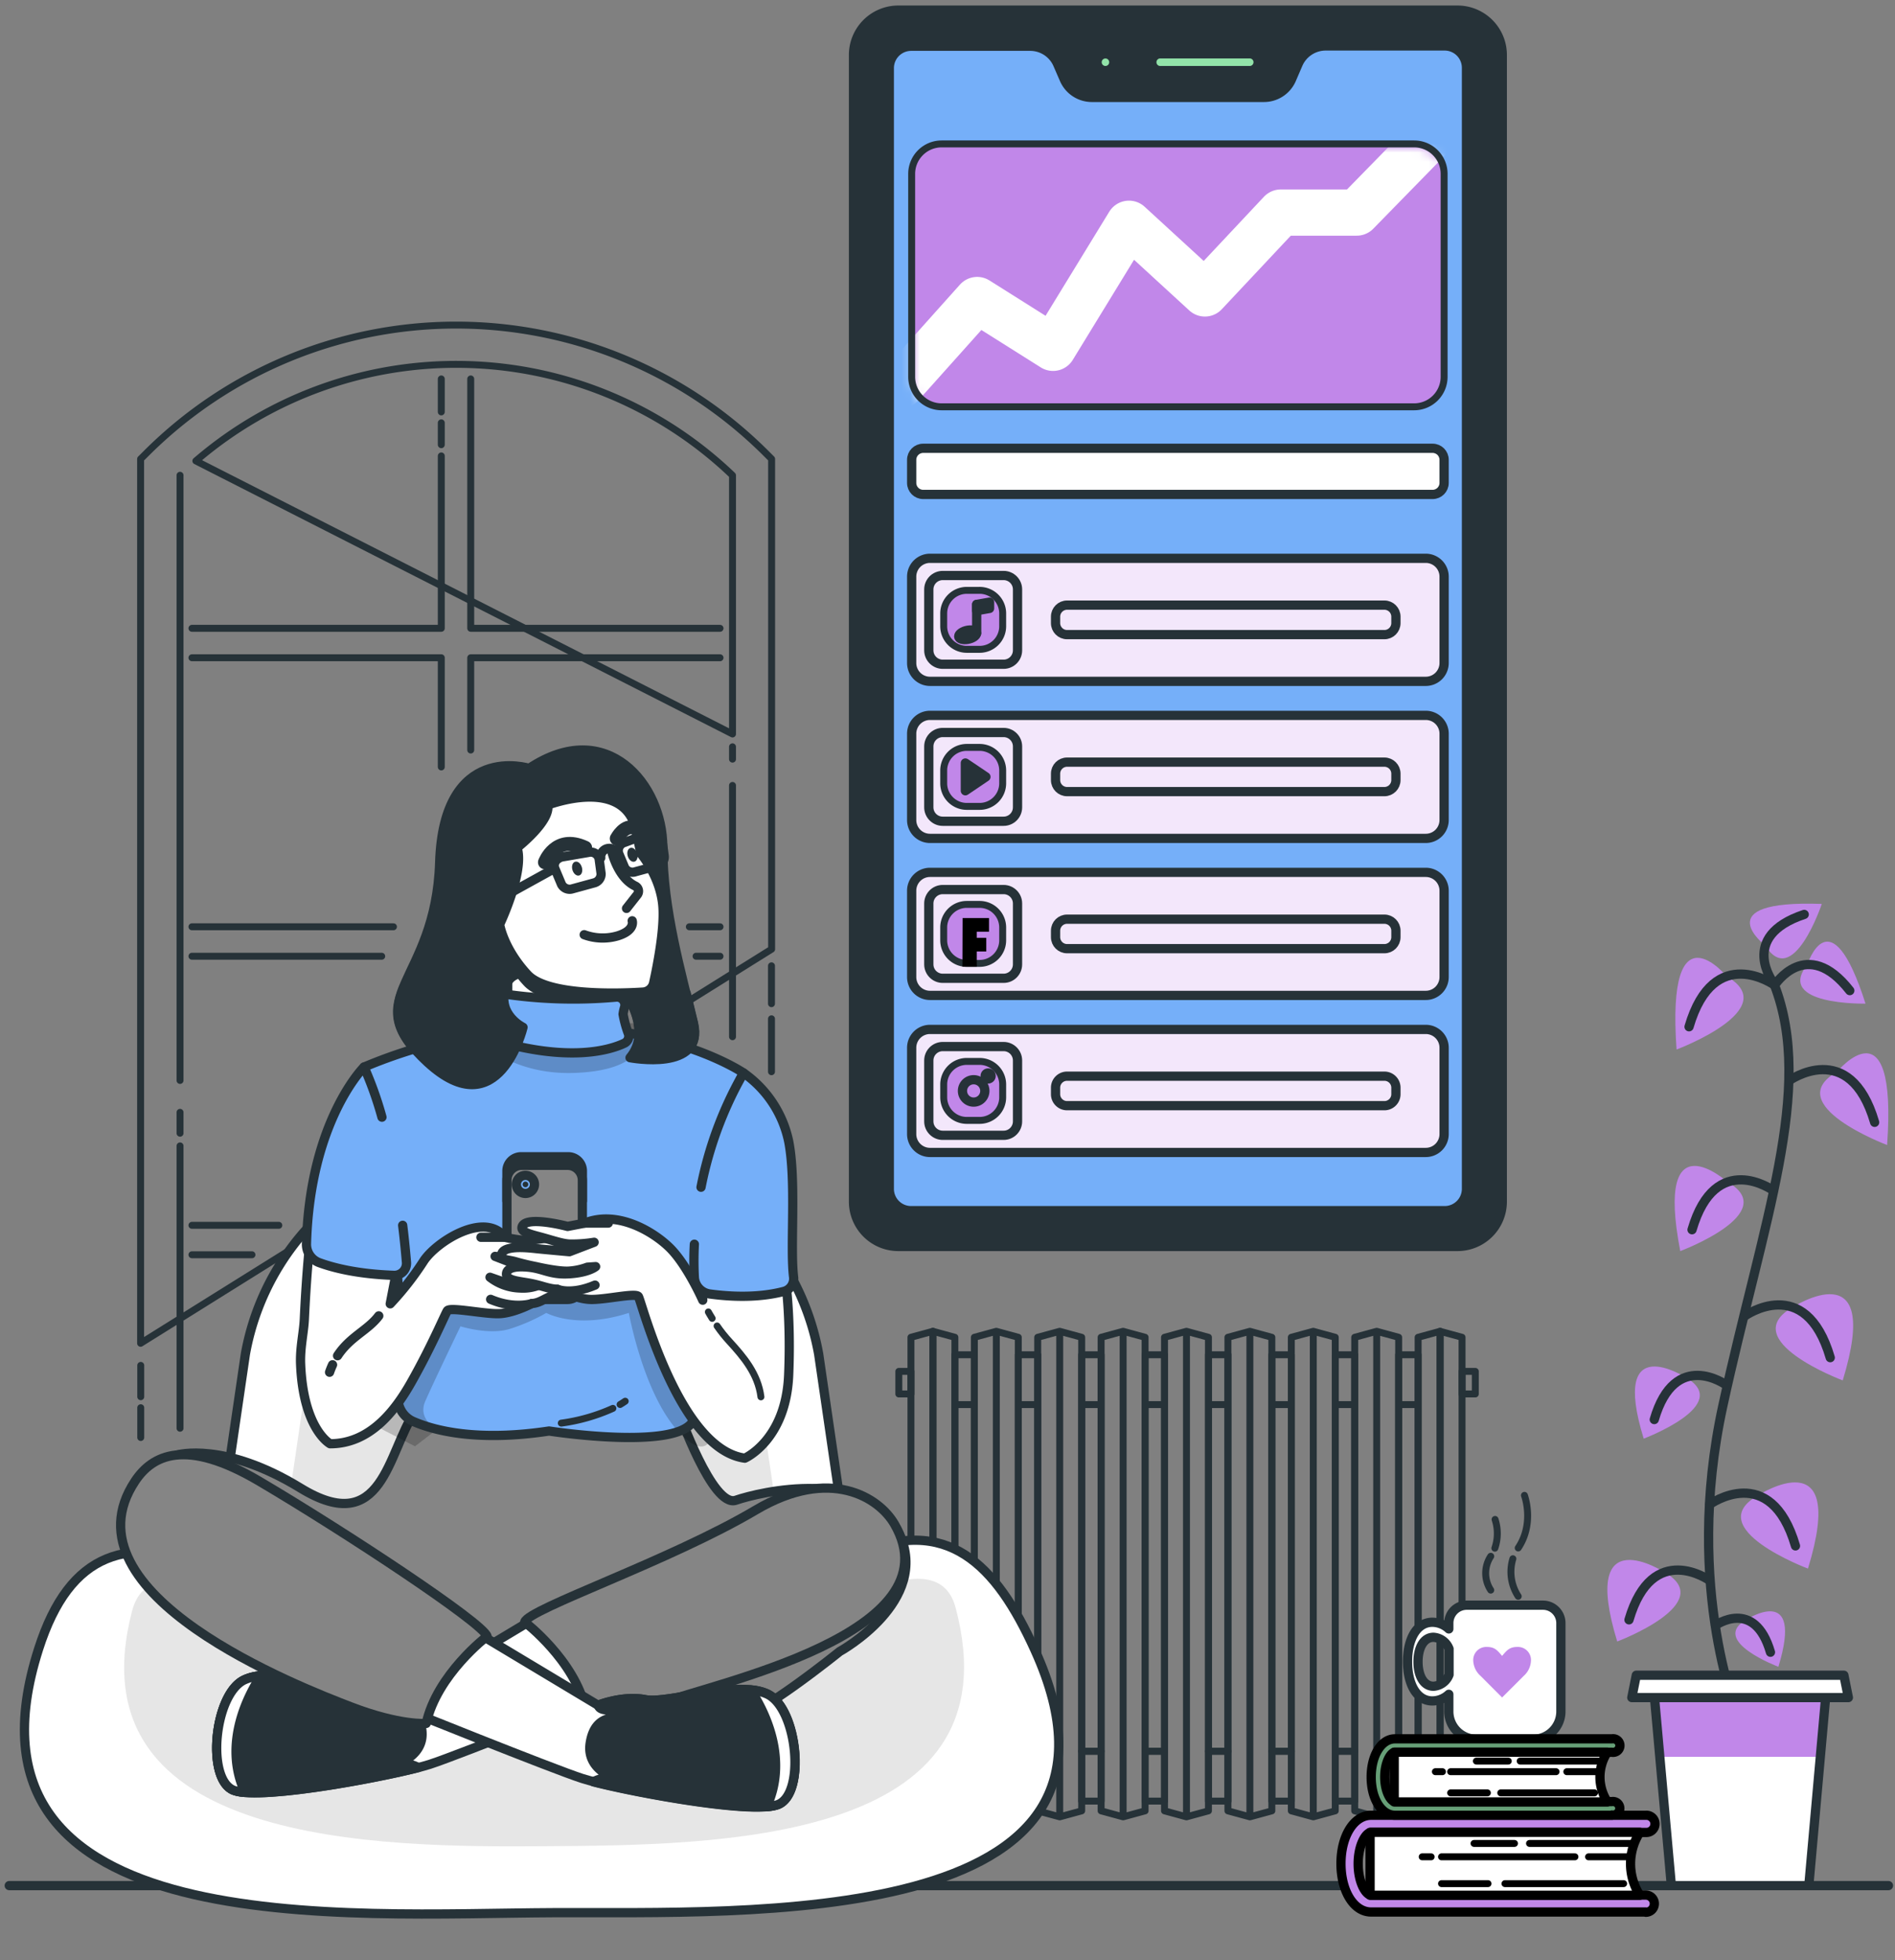 <svg width="205" height="212" fill="none" xmlns="http://www.w3.org/2000/svg"><rect width="100%" height="100%" fill="#808080" stroke="none"/><path d="M47.738 49.306V67.95H20.763M47.738 45.728v2.367M47.738 40.98v3.568M77.893 67.95h-26.97V40.98M50.923 81.116v-9.98h26.97M77.893 100.23h-3.32M75.299 103.415h2.594M20.763 135.7h6.496M30.163 132.515h-9.4M20.763 103.415h20.532M42.564 100.23H20.763M20.763 71.135h26.975v11.81" stroke="#263238" stroke-width=".75" stroke-linecap="round" stroke-linejoin="round"/><path d="M79.243 112.118V84.945m4.216 25.237v5.721-5.721Zm0-5.731v4.095-4.095Zm-68.248 40.823V49.639l.624-.62a47.435 47.435 0 0 1 67.02 0l.619.62v53.011L15.21 145.274Zm.015 5.779v-3.388 3.388Zm0 4.41v-3.219 3.219Zm4.25-31.535v30.533-30.533Zm0-3.63v2.256-2.256Zm0-68.897v65.446-65.446Zm59.767 27.977V51.411a43.204 43.204 0 0 0-58.054-1.563l58.054 29.53Zm0 2.72v-1.33 1.33ZM125.981 151.905h-2.105v37.488h2.105v-37.488ZM112.264 151.905h-2.106v37.488h2.106v-37.488ZM119.122 151.905h-2.105v37.488h2.105v-37.488ZM132.84 151.905h-2.106v37.488h2.106v-37.488ZM153.411 151.905h-2.105v37.488h2.105v-37.488ZM105.405 151.905H103.3v37.488h2.105v-37.488ZM146.552 151.905h-2.105v37.488h2.105v-37.488ZM139.694 151.905h-2.106v37.488h2.106v-37.488ZM165.483 189.175a8.732 8.732 0 0 0-1.351.102l1.351.295 1.282-.305a8.725 8.725 0 0 0-1.282-.092ZM165.667 190.269c1.486-.024 2.299-.367 2.299-.547 0-.082-.179-.198-.518-.305l-1.781.422v.43ZM163.024 189.722c0 .179.813.523 2.304.547v-.426l-1.859-.401c-.295.096-.445.184-.445.28ZM105.405 146.513H103.3v5.392h2.105v-5.392ZM125.981 146.513h-2.105v5.392h2.105v-5.392ZM112.264 146.513h-2.106v5.392h2.106v-5.392ZM132.84 146.513h-2.106v5.392h2.106v-5.392ZM153.411 146.513h-2.105v5.392h2.105v-5.392ZM139.694 146.513h-2.106v5.392h2.106v-5.392ZM119.122 146.513h-2.105v5.392h2.105v-5.392ZM146.552 146.513h-2.105v5.392h2.105v-5.392ZM159.597 148.314h-1.433v2.439h1.433v-2.439ZM98.546 148.314h-1.311v2.439h1.311v-2.439ZM98.546 191.421h-1.311v2.44h1.311v-2.44ZM165.667 190.565h-.32v.905h.32v-.905Z" stroke="#263238" stroke-width=".75" stroke-linecap="round" stroke-linejoin="round"/><path d="M165.667 190.565c1.326 0 2.613-.31 2.613-.843 0-.532-1.394-.842-2.778-.842-1.384 0-2.778.291-2.778.842 0 .552 1.297.823 2.623.843h.32Zm2.299-.843c0 .179-.813.523-2.299.547v-.43l1.781-.422c.319.107.498.209.498.305h.02Zm-2.619.547c-1.491-.024-2.304-.368-2.304-.547 0-.077.15-.184.446-.28l1.858.401v.426Zm-1.195-.992a9.005 9.005 0 0 1 2.633 0l-1.283.305-1.35-.305ZM167.308 191.983h-.814v.227h-2.018v-.227h-6.292v2.444h8.63v8.877h2.623v-9.361a2.052 2.052 0 0 0-2.129-1.96v0Z" stroke="#263238" stroke-width=".75" stroke-linecap="round" stroke-linejoin="round"/><path d="M166.494 192.21v-.74h-2.013v.74h2.013ZM146.552 189.393h-2.105v5.392h2.105v-5.392ZM139.694 189.393h-2.106v5.392h2.106v-5.392ZM125.981 189.393h-2.105v5.392h2.105v-5.392ZM153.411 189.393h-2.105v5.392h2.105v-5.392ZM132.84 189.393h-2.106v5.392h2.106v-5.392ZM105.405 189.393H103.3v5.392h2.105v-5.392ZM112.264 189.393h-2.106v5.392h2.106v-5.392ZM119.122 189.393h-2.105v5.392h2.105v-5.392ZM158.164 150.753v-6.128l-2.376-.648v52.12l1.824-.106.552-.15V150.753Z" stroke="#263238" stroke-width=".75" stroke-linecap="round" stroke-linejoin="round"/><path d="M155.788 196.097v-52.12l-2.377.648v51.216l1.186.324 1.191-.068ZM151.306 151.905V144.625l-2.377-.648v52.512l2.377-.648v-43.936ZM148.929 143.977l-2.377.648v51.216l2.377.648v-52.512ZM144.447 151.905V144.625l-2.377-.648v52.512l2.377-.648v-43.936ZM142.07 143.977l-2.376.648v51.216l2.376.648v-52.512ZM137.588 151.905V144.625l-2.376-.648v52.512l2.376-.648v-43.936ZM135.212 143.977l-2.377.648v51.216l2.377.648v-52.512ZM130.729 151.905V144.625l-2.376-.648v52.512l2.376-.648v-43.936ZM128.353 143.977l-2.377.648v51.216l2.377.648v-52.512ZM123.876 151.905V144.625l-2.377-.648v52.512l2.377-.648v-43.936ZM121.499 143.977l-2.381.648v51.216l2.381.648v-52.512ZM117.017 151.905V144.625l-2.377-.648v52.512l2.377-.648v-43.936ZM114.64 143.977l-2.381.648v51.216l2.381.648v-52.512ZM110.158 151.905V144.625l-2.376-.648v52.512l2.376-.648v-43.936ZM107.782 143.977l-2.377.648v51.216l2.377.648v-52.512ZM103.3 151.905V144.625l-2.377-.648v52.125l1.079.063-.004.029 1.302-.353v-43.936Z" stroke="#263238" stroke-width=".75" stroke-linecap="round" stroke-linejoin="round"/><path d="m100.923 143.977-2.377.648v51.216l.581.159 1.796.102v-52.125ZM155.788 196.097l-1.191.068 1.191 7.313h1.824v-7.488l-1.824.107Z" stroke="#263238" stroke-width=".75" stroke-linecap="round" stroke-linejoin="round"/><path d="M100.923 196.102 99.127 196l-.14-.01v7.488h1.825l1.186-7.284.004-.029-1.079-.063Z" stroke="#263238" stroke-width=".75" stroke-linecap="round" stroke-linejoin="round"/><path d="M1 203.924h203.292" stroke="#263238" stroke-linecap="round" stroke-linejoin="round"/><path d="M180.067 170.037s-9.255-6.007-5.117 7.488c0 0 10.978-4.134 5.117-7.488ZM186.886 127.834s-7.938-7.134-5.116 7.469c0 0 11.002-4.114 5.116-7.469ZM190.163 161.731s9.802-6.36 5.421 7.909c0 0-11.631-4.356-5.421-7.909ZM193.924 141.378s9.802-6.361 5.421 7.909c0 0-11.631-4.357-5.421-7.909ZM198.726 115.917s6.549-7.981 5.421 7.914c0 0-11.631-4.361-5.421-7.914ZM186.79 105.593s-6.549-7.986-5.421 7.909c0 0 11.626-4.356 5.421-7.909ZM195.517 104.32s2.473-7.788 6.292 4.221c.01 0-9.811.208-6.292-4.221ZM188.9 175.168s6.292-4.09 3.485 5.092c.01 0-7.469-2.803-3.485-5.092ZM182.356 148.967s-8.229-5.324-4.54 6.622c0-.01 9.738-3.66 4.54-6.622Z" fill="#C187E9"/><path d="M188.242 186.237s-6.215-14.293-1.859-34.235 9.923-34.226 5.566-45.499" stroke="#263238" stroke-linecap="round" stroke-linejoin="round"/><path d="M184.97 170.937s-6.206-4.443-8.747 4.245M191.804 128.735s-6.22-4.453-8.761 4.259M184.97 162.685s6.573-4.71 9.264 4.501M188.731 142.331s6.573-4.71 9.264 4.497M193.532 116.876s6.573-4.695 9.265 4.502M191.983 106.547s-6.573-4.71-9.264 4.496M191.983 106.542s3.451-5.387 8.127.59" stroke="#263238" stroke-linecap="round" stroke-linejoin="round"/><path d="M190.977 102.268s-6.496-4.957 6.103-4.511c0 0-3.117 9.317-6.103 4.511Z" fill="#C187E9"/><path d="M191.882 106.343s-3.911-5.062 3.296-7.449M185.565 175.782s4.23-3.03 5.963 2.904M186.703 149.756s-5.504-3.94-7.745 3.766" stroke="#263238" stroke-linecap="round" stroke-linejoin="round"/><path d="M195.676 203.924h-14.869l-1.825-20.334h18.514l-1.82 20.334Z" fill="#fff"/><path d="M197.772 183h-19l1 7h17l1-7Z" fill="#C187E9"/><path d="M195.676 203.924h-14.869l-1.825-20.334h18.514l-1.82 20.334Z" stroke="#263238" stroke-linecap="round" stroke-linejoin="round"/><path d="M199.955 183.59h-23.427l.484-2.416h22.459l.484 2.416ZM166.945 173.599h-8.277a1.935 1.935 0 0 0-1.936 1.912v.654a2.64 2.64 0 0 0-1.772-.721c-1.757 0-2.696 1.907-2.696 4.254 0 2.348.939 4.255 2.696 4.255a2.657 2.657 0 0 0 1.772-.717v1.859a2.998 2.998 0 0 0 2.996 3.001h6.132a3 3 0 0 0 2.996-3.001v-9.584a1.935 1.935 0 0 0-1.911-1.912Zm-11.869 8.766c-1.094 0-1.675-1.186-1.675-2.648 0-1.461.581-2.647 1.675-2.647a1.93 1.93 0 0 1 1.68 1.249v2.797a1.93 1.93 0 0 1-1.68 1.249Z" fill="#fff" stroke="#263238" stroke-linecap="round" stroke-linejoin="round"/><path d="M160.168 181.247a2.335 2.335 0 0 1-.565-.739 2.335 2.335 0 0 1-.229-.902 1.413 1.413 0 0 1 .91-1.403c.187-.071.387-.1.586-.088.842 0 1.133.392 1.626.968.484-.561.78-.968 1.622-.968a1.415 1.415 0 0 1 1.411.904c.071.187.101.387.089.587a2.32 2.32 0 0 1-.784 1.641l-2.338 2.333-2.328-2.333Z" fill="#C187E9"/><path d="M161.712 167.433a4.87 4.87 0 0 0 .024-3.108M161.267 171.968a3.331 3.331 0 0 1 0-3.659M164.239 167.409c1.796-2.692.673-5.688.673-5.688M164.239 172.636a4.844 4.844 0 0 1-.576-4.061" stroke="#263238" stroke-width=".75" stroke-linecap="round" stroke-linejoin="round"/><path d="M178.038 206.779h-29.719c-1.854 0-3.253-2.246-3.253-5.232 0-2.987 1.399-5.228 3.253-5.228h29.719a.922.922 0 0 1 .7.247.925.925 0 0 1 0 1.361.926.926 0 0 1-.7.246h-29.719c-.557 0-1.394 1.346-1.394 3.388 0 2.043.837 3.389 1.394 3.389h29.719a.931.931 0 0 1 .658 1.586.929.929 0 0 1-.658.272v-.029Z" fill="#C187E9" stroke="#000" stroke-linecap="round" stroke-linejoin="round"/><path d="M176.393 201.547a6.25 6.25 0 0 1 1.007-3.388h-29.187v6.81H177.4a6.25 6.25 0 0 1-1.007-3.422Z" fill="#fff" stroke="#000" stroke-linecap="round" stroke-linejoin="round"/><path d="M163.837 199.364h-4.376M176.785 199.364h-11.322M154.82 200.811h-.968M170.376 200.811h-14.433M176.436 200.811h-4.588M160.972 203.711h-5.029M175.643 203.711h-12.837" stroke="#000" stroke-width=".75" stroke-linecap="round" stroke-linejoin="round"/><path d="M174.379 196.319h-23.475c-1.452 0-2.57-1.776-2.57-4.133s1.103-4.134 2.57-4.134h23.475a.737.737 0 1 1 0 1.452h-23.475c-.441 0-1.104 1.065-1.104 2.667 0 1.602.663 2.667 1.104 2.667h23.475a.74.74 0 0 1 .787 1.035.73.73 0 0 1-.471.4.718.718 0 0 1-.316.017v.029Z" fill="#92E3A9"/><path d="M174.379 196.319h-23.475c-1.452 0-2.57-1.776-2.57-4.133s1.103-4.134 2.57-4.134h23.475a.737.737 0 1 1 0 1.452h-23.475c-.441 0-1.104 1.065-1.104 2.667 0 1.602.663 2.667 1.104 2.667h23.475a.74.74 0 0 1 .787 1.035.73.73 0 0 1-.471.4.718.718 0 0 1-.316.017v.029Z" fill="#000" opacity=".3"/><path d="M174.379 196.319h-23.475c-1.452 0-2.57-1.776-2.57-4.133s1.103-4.134 2.57-4.134h23.475a.737.737 0 1 1 0 1.452h-23.475c-.441 0-1.104 1.065-1.104 2.667 0 1.602.663 2.667 1.104 2.667h23.475a.74.74 0 0 1 .787 1.035.73.73 0 0 1-.471.4.718.718 0 0 1-.316.017v.029Z" stroke="#000" stroke-linecap="round" stroke-linejoin="round"/><path d="M173.082 192.186a4.915 4.915 0 0 1 .799-2.691h-23.055v5.382h23.069a4.924 4.924 0 0 1-.813-2.691Z" fill="#fff" stroke="#000" stroke-linecap="round" stroke-linejoin="round"/><path d="M163.164 190.458h-3.451M173.397 190.458h-8.945M156.044 191.605h-.765M168.334 191.605H156.93M173.116 191.605h-3.621M160.904 193.895h-3.974M172.491 193.895h-10.14" stroke="#000" stroke-width=".75" stroke-linecap="round" stroke-linejoin="round"/><path d="M157.666 1.096H97.181a4.85 4.85 0 0 0-4.85 4.85v124.008a4.85 4.85 0 0 0 4.85 4.85h60.485a4.85 4.85 0 0 0 4.85-4.85V5.946a4.85 4.85 0 0 0-4.85-4.85Z" fill="#263238" stroke="#263238" stroke-linecap="round" stroke-linejoin="round"/><path d="m140.429 6.924-.721 1.674a3.25 3.25 0 0 1-2.981 1.937h-18.606a3.259 3.259 0 0 1-2.982-1.937l-.721-1.66a3.246 3.246 0 0 0-2.982-1.936H98.571a2.367 2.367 0 0 0-2.367 2.367V128.57a2.36 2.36 0 0 0 2.367 2.362h57.706a2.362 2.362 0 0 0 2.366-2.362V7.335a2.366 2.366 0 0 0-2.366-2.367h-12.876a3.258 3.258 0 0 0-2.972 1.956Z" fill="#75AFF9"/><path d="m140.429 6.924-.721 1.674a3.25 3.25 0 0 1-2.981 1.937h-18.606a3.259 3.259 0 0 1-2.982-1.937l-.721-1.66a3.246 3.246 0 0 0-2.982-1.936H98.571a2.367 2.367 0 0 0-2.367 2.367V128.57a2.36 2.36 0 0 0 2.367 2.362h57.706a2.362 2.362 0 0 0 2.366-2.362V7.335a2.366 2.366 0 0 0-2.366-2.367h-12.876a3.258 3.258 0 0 0-2.972 1.956v0Z" stroke="#263238" stroke-linecap="round" stroke-linejoin="round"/><path d="M119.587 7.635a.905.905 0 1 0 0-1.81.905.905 0 0 0 0 1.81ZM135.26 5.82h-9.681a.911.911 0 0 0-.9 1.271.906.906 0 0 0 .9.544h9.681a.91.91 0 0 0 0-1.815Z" fill="#92E3A9" stroke="#263238" stroke-linecap="round" stroke-linejoin="round"/><path d="M154.979 48.482H99.868c-.687 0-1.244.557-1.244 1.244v2.503c0 .687.557 1.244 1.244 1.244h55.111c.687 0 1.244-.557 1.244-1.244v-2.503c0-.687-.557-1.244-1.244-1.244Z" fill="#fff"/><path d="M154.979 48.482H99.868c-.687 0-1.244.557-1.244 1.244v2.503c0 .687.557 1.244 1.244 1.244h55.111c.687 0 1.244-.557 1.244-1.244v-2.503c0-.687-.557-1.244-1.244-1.244Z" stroke="#263238" stroke-linecap="round" stroke-linejoin="round"/><path d="M154.239 94.344h-53.631a1.984 1.984 0 0 0-1.984 1.985v9.337c0 1.096.888 1.984 1.984 1.984h53.631a1.984 1.984 0 0 0 1.984-1.984v-9.337a1.984 1.984 0 0 0-1.984-1.985Z" fill="#C187E9"/><path opacity=".8" d="M154.239 94.344h-53.631a1.984 1.984 0 0 0-1.984 1.985v9.337c0 1.096.888 1.984 1.984 1.984h53.631a1.984 1.984 0 0 0 1.984-1.984v-9.337a1.984 1.984 0 0 0-1.984-1.985Z" fill="#fff"/><path d="M154.239 94.344h-53.631a1.984 1.984 0 0 0-1.984 1.985v9.337c0 1.096.888 1.984 1.984 1.984h53.631a1.984 1.984 0 0 0 1.984-1.984v-9.337a1.984 1.984 0 0 0-1.984-1.985Z" stroke="#263238" stroke-linecap="round" stroke-linejoin="round"/><path d="M108.571 96.203h-6.588c-.831 0-1.505.674-1.505 1.505v6.588c0 .831.674 1.505 1.505 1.505h6.588c.831 0 1.505-.674 1.505-1.505v-6.588c0-.831-.674-1.505-1.505-1.505Z" stroke="#263238" stroke-linecap="round" stroke-linejoin="round"/><path d="M105.971 97.81h-1.384a2.498 2.498 0 0 0-2.498 2.498v1.384a2.499 2.499 0 0 0 2.498 2.498h1.384a2.498 2.498 0 0 0 2.498-2.498v-1.384a2.498 2.498 0 0 0-2.498-2.498Z" fill="#C187E9" stroke="#263238" stroke-width=".75" stroke-linecap="round" stroke-linejoin="round"/><path d="M149.766 99.407h-34.332c-.687 0-1.244.557-1.244 1.244v.702c0 .687.557 1.244 1.244 1.244h34.332c.687 0 1.244-.557 1.244-1.244v-.702c0-.687-.557-1.244-1.244-1.244Z" stroke="#263238" stroke-linecap="round" stroke-linejoin="round"/><path d="M104.49 104.18H105.289v-1.656h1.031v-.726h-1.031v-1.413h1.326v-.726h-2.11l-.015 4.521Z" fill="#000" stroke="#000" stroke-width=".75" stroke-miterlimit="10"/><path d="M154.239 60.38h-53.631a1.984 1.984 0 0 0-1.984 1.984v9.337c0 1.096.888 1.985 1.984 1.985h53.631a1.984 1.984 0 0 0 1.984-1.985v-9.337a1.984 1.984 0 0 0-1.984-1.984Z" fill="#C187E9"/><path opacity=".8" d="M154.239 60.38h-53.631a1.984 1.984 0 0 0-1.984 1.984v9.337c0 1.096.888 1.985 1.984 1.985h53.631a1.984 1.984 0 0 0 1.984-1.985v-9.337a1.984 1.984 0 0 0-1.984-1.984Z" fill="#fff"/><path d="M154.239 60.38h-53.631a1.984 1.984 0 0 0-1.984 1.984v9.337c0 1.096.888 1.985 1.984 1.985h53.631a1.984 1.984 0 0 0 1.984-1.985v-9.337a1.984 1.984 0 0 0-1.984-1.984Z" stroke="#263238" stroke-linecap="round" stroke-linejoin="round"/><path d="M108.571 62.239h-6.588c-.831 0-1.505.674-1.505 1.505v6.588c0 .831.674 1.505 1.505 1.505h6.588c.831 0 1.505-.674 1.505-1.505v-6.588c0-.831-.674-1.505-1.505-1.505Z" stroke="#263238" stroke-linecap="round" stroke-linejoin="round"/><path d="M105.971 63.846h-1.384a2.498 2.498 0 0 0-2.498 2.497v1.384a2.498 2.498 0 0 0 2.498 2.498h1.384a2.498 2.498 0 0 0 2.498-2.498v-1.384a2.498 2.498 0 0 0-2.498-2.498Z" fill="#C187E9" stroke="#263238" stroke-width=".75" stroke-linecap="round" stroke-linejoin="round"/><path d="M149.766 65.443h-34.332c-.687 0-1.244.557-1.244 1.244v.702c0 .687.557 1.244 1.244 1.244h34.332c.687 0 1.244-.557 1.244-1.244v-.702c0-.687-.557-1.244-1.244-1.244Z" stroke="#263238" stroke-linecap="round" stroke-linejoin="round"/><path d="M105.647 68.483c0 .275-.426.57-.968.663-.542.092-.968-.054-.968-.325 0-.27.426-.57.968-.663.542-.092.968.053.968.325Z" fill="#263238" stroke="#263238" stroke-linecap="round" stroke-linejoin="round"/><path d="M105.657 68.483v-3.118" stroke="#263238" stroke-linecap="round" stroke-linejoin="round"/><path d="m107.051 65.801-1.394.247v-.683l1.394-.246v.682Z" fill="#263238" stroke="#263238" stroke-linecap="round" stroke-linejoin="round"/><path d="M154.239 111.329h-53.631a1.984 1.984 0 0 0-1.984 1.984v9.337c0 1.096.888 1.985 1.984 1.985h53.631a1.985 1.985 0 0 0 1.984-1.985v-9.337a1.984 1.984 0 0 0-1.984-1.984Z" fill="#C187E9"/><path opacity=".8" d="M154.239 111.329h-53.631a1.984 1.984 0 0 0-1.984 1.984v9.337c0 1.096.888 1.985 1.984 1.985h53.631a1.985 1.985 0 0 0 1.984-1.985v-9.337a1.984 1.984 0 0 0-1.984-1.984Z" fill="#fff"/><path d="M154.239 111.329h-53.631a1.984 1.984 0 0 0-1.984 1.984v9.337c0 1.096.888 1.985 1.984 1.985h53.631a1.985 1.985 0 0 0 1.984-1.985v-9.337a1.984 1.984 0 0 0-1.984-1.984Z" stroke="#263238" stroke-linecap="round" stroke-linejoin="round"/><path d="M108.571 113.183h-6.588c-.831 0-1.505.674-1.505 1.505v6.588c0 .831.674 1.505 1.505 1.505h6.588c.831 0 1.505-.674 1.505-1.505v-6.588c0-.831-.674-1.505-1.505-1.505Z" stroke="#263238" stroke-linecap="round" stroke-linejoin="round"/><path d="M105.971 114.79h-1.384a2.498 2.498 0 0 0-2.498 2.497v1.384a2.498 2.498 0 0 0 2.498 2.498h1.384a2.497 2.497 0 0 0 2.498-2.498v-1.384a2.497 2.497 0 0 0-2.498-2.497Z" fill="#C187E9" stroke="#263238" stroke-width=".75" stroke-linecap="round" stroke-linejoin="round"/><path d="M149.766 116.387h-34.332c-.687 0-1.244.557-1.244 1.244v.702c0 .687.557 1.244 1.244 1.244h34.332c.687 0 1.244-.557 1.244-1.244v-.702c0-.687-.557-1.244-1.244-1.244ZM105.279 119.189a1.21 1.21 0 1 0 .002-2.418 1.21 1.21 0 0 0-.002 2.418Z" stroke="#263238" stroke-linecap="round" stroke-linejoin="round"/><path d="M106.896 116.808a.445.445 0 1 0 0-.89.445.445 0 0 0 0 .89Z" fill="#263238" stroke="#263238" stroke-width=".75" stroke-linecap="round" stroke-linejoin="round"/><path d="M154.239 77.365h-53.631a1.984 1.984 0 0 0-1.984 1.984v9.337c0 1.096.888 1.984 1.984 1.984h53.631a1.984 1.984 0 0 0 1.984-1.984v-9.337a1.984 1.984 0 0 0-1.984-1.984Z" fill="#C187E9"/><path d="M154.239 77.365h-53.631a1.984 1.984 0 0 0-1.984 1.984v9.337c0 1.096.888 1.984 1.984 1.984h53.631a1.984 1.984 0 0 0 1.984-1.984v-9.337a1.984 1.984 0 0 0-1.984-1.984Z" fill="#fff" opacity=".8"/><path d="M154.239 77.365h-53.631a1.984 1.984 0 0 0-1.984 1.984v9.337c0 1.096.888 1.984 1.984 1.984h53.631a1.984 1.984 0 0 0 1.984-1.984v-9.337a1.984 1.984 0 0 0-1.984-1.984Z" stroke="#263238" stroke-linecap="round" stroke-linejoin="round"/><path d="M108.571 79.218h-6.588c-.831 0-1.505.674-1.505 1.506v6.587c0 .832.674 1.506 1.505 1.506h6.588c.831 0 1.505-.674 1.505-1.506v-6.587c0-.832-.674-1.506-1.505-1.506Z" stroke="#263238" stroke-linecap="round" stroke-linejoin="round"/><path d="M105.971 80.83h-1.384a2.498 2.498 0 0 0-2.498 2.498v1.384a2.498 2.498 0 0 0 2.498 2.498h1.384a2.498 2.498 0 0 0 2.498-2.498v-1.384a2.498 2.498 0 0 0-2.498-2.498Z" fill="#C187E9" stroke="#263238" stroke-width=".75" stroke-linecap="round" stroke-linejoin="round"/><path d="m106.659 84.015-2.227 1.505v-3.005l2.227 1.5Z" fill="#263238" stroke="#263238" stroke-linecap="round" stroke-linejoin="round"/><path d="M149.766 82.423h-34.332c-.687 0-1.244.556-1.244 1.244v.701c0 .687.557 1.244 1.244 1.244h34.332c.687 0 1.244-.557 1.244-1.244v-.701c0-.688-.557-1.244-1.244-1.244Z" stroke="#263238" stroke-linecap="round" stroke-linejoin="round"/><path d="M152.98 15.564h-51.113a3.243 3.243 0 0 0-3.243 3.243v21.946a3.243 3.243 0 0 0 3.243 3.243h51.113a3.243 3.243 0 0 0 3.243-3.243V18.807a3.243 3.243 0 0 0-3.243-3.243Z" fill="#C187E9"/><mask id="a" style="mask-type:alpha" maskUnits="userSpaceOnUse" x="98" y="15" width="59" height="30"><path d="M153.129 16h-51.114a3.243 3.243 0 0 0-3.243 3.243v21.946a3.243 3.243 0 0 0 3.243 3.243h51.114a3.243 3.243 0 0 0 3.243-3.243V19.243A3.243 3.243 0 0 0 153.129 16Z" fill="#92E3A9"/></mask><g mask="url(#a)"><path d="m97.496 41.624 8.214-9.177 8.209 5.17 8.214-13.418 8.214 7.536 8.209-8.746h8.214l8.209-8.393" stroke="#fff" stroke-width="5" stroke-linecap="round" stroke-linejoin="round"/></g><path d="M152.98 15.564h-51.113a3.243 3.243 0 0 0-3.243 3.243v21.946a3.243 3.243 0 0 0 3.243 3.243h51.113a3.243 3.243 0 0 0 3.243-3.243V18.807a3.243 3.243 0 0 0-3.243-3.243Z" stroke="#263238" stroke-width=".75" stroke-linecap="round" stroke-linejoin="round"/><path d="M94.03 183.928H21.05l5.493-37.468a27.39 27.39 0 0 1 26.965-22.571H61.6a27.395 27.395 0 0 1 26.966 22.571l5.464 37.468Z" fill="#fff"/><path opacity=".1" d="M86.77 182.215H28.328l4.395-30.01a21.93 21.93 0 0 1 21.588-18.074h6.462a21.937 21.937 0 0 1 21.587 18.074l4.41 30.01Z" fill="#000"/><path d="M94.03 183.928H21.05l5.493-37.468a27.39 27.39 0 0 1 26.965-22.571H61.6a27.395 27.395 0 0 1 26.966 22.571l5.464 37.468Z" stroke="#263238" stroke-linecap="round" stroke-linejoin="round"/><path d="M111.939 178.406c13.873 30.469-31.461 28.344-52.052 28.446-22.3.102-65.954 3.442-55.707-28.533 3.388-10.576 9.71-12.425 19.361-8.795 11.922 4.477 23.064 10.648 36.215 10.368 12.725-.291 21.714-6.704 32.813-11.738 9.854-4.463 15.174 1.007 19.37 10.252Z" fill="#fff"/><path opacity=".1" d="M103.382 173.885c6.776 25.576-26.075 25.653-44.424 25.779-17.716.126-51.307 0-44.671-25.436 1.674-6.403 10.004-1.539 13.552-.092 10.359 4.25 20.3 7.905 31.032 7.866 10.73-.039 20.61-3.761 30.977-8.103 3.355-1.408 11.869-6.331 13.534-.014Z" fill="#000"/><path d="M111.939 178.406c13.873 30.469-31.461 28.344-52.052 28.446-22.3.102-65.954 3.442-55.707-28.533 3.388-10.576 9.71-12.425 19.361-8.795 11.922 4.477 23.064 10.648 36.215 10.368 12.725-.291 21.714-6.704 32.813-11.738 9.854-4.463 15.174 1.007 19.37 10.252Z" stroke="#263238" stroke-linecap="round" stroke-linejoin="round"/><path d="M19.18 157.35s5.063-1.481 13.33 3.582c8.95 5.479 9.42-3.911 12.377-8.267h28.519s3.678 10.455 6.195 9.584c2.517-.872 14.26-3.703 17.682 3.62 3.422 7.323-6.452 12.74-6.452 12.74s-9.003 7.26-11.133 7.163c-2.13-.096-27.88-.455-27.88-.455l-30.01-18.925-3.286-5.46.658-3.582Z" fill="#858585"/><path d="M19.18 157.35s5.063-1.481 13.33 3.582c8.95 5.479 9.42-3.911 12.377-8.267h28.519s3.678 10.455 6.195 9.584c2.517-.872 14.26-3.703 17.682 3.62 3.422 7.323-6.452 12.74-6.452 12.74s-9.003 7.26-11.133 7.163c-2.13-.096-27.88-.455-27.88-.455l-30.01-18.925-3.286-5.46.658-3.582Z" stroke="#263238" stroke-linecap="round" stroke-linejoin="round"/><path d="M54.92 101.639v15.648h11.797v-12.129l-11.796-3.519Z" fill="#fff"/><path d="M54.679 102.757a13.57 13.57 0 0 0 2.362 3.485c2.149 2.328 9.816 2.067 12.498 1.897a1.262 1.262 0 0 0 1.147-.968 56.91 56.91 0 0 0 .793-4.4l-16.8-.014Z" fill="#263238" stroke="#263238" stroke-linecap="round" stroke-linejoin="round"/><path d="M54.92 101.639v15.648h11.797v-12.129l-11.796-3.519Z" stroke="#263238" stroke-linecap="round" stroke-linejoin="round"/><path d="M57.244 83.1s-9.269-2.957-9.68 10.165c-.412 13.122-9.08 14.472-1.356 21.617 7.725 7.144 10.349-3.771 10.349-3.771s-3.21-1.539-1.66-4.84c1.549-3.301 12.904 1.403 12.904 1.403s2.744 3.815.329 6.709c0 0 8.122 1.559 6.864-3.756-1.259-5.315-3.302-12.241-3.297-19.017.005-6.777-6.055-14.11-14.453-8.51Z" fill="#263238" stroke="#263238" stroke-linecap="round" stroke-linejoin="round"/><path d="M39.393 115.395s4.99 19.477 3.664 35.542a2.765 2.765 0 0 0 1.646 2.788c2.304 1.002 6.936 2.207 14.695 1.036 0 0 15.058 2.347 15.75-1.549 1.675-9.419-.905-25.557 5.29-37.174 0 0-6.97-4.772-19.36-4.903a54.386 54.386 0 0 0-21.685 4.26Z" fill="#75AFF9"/><path opacity=".2" d="M47.288 154.577s-2.154-1.046-1.283-3.04 3.81-8.098 3.81-8.098 3.068.968 5.295.291a19.88 19.88 0 0 0 3.988-1.743s3.267 1.84 8.93 0c0 0 1.569 8.713 5.358 12.832 3.79 4.119 3.93-.925 3.93-.925l-5.594-13.359-2.58-3.969-7.585 2.517-10.121-2.517-5.13 2.904-4.164 7.488-1.936 3.747v3.291l4.69 2.42 2.392-1.839ZM50.715 111.493s3.678 4.768 11.297 4.545c7.618-.222 7.42-3.639 7.42-3.639l-.373-1.738h-4.554L52.33 109.46l-1.616 2.033Z" fill="#000"/><path d="M67.08 151.895c.193-.116.377-.232.556-.358l-.556.358Z" fill="#75AFF9"/><path d="M67.08 151.895c.193-.116.377-.232.556-.358" stroke="#263238" stroke-width=".75" stroke-linecap="round" stroke-linejoin="round"/><path d="M60.72 153.909a20.064 20.064 0 0 0 5.58-1.597l-5.58 1.597Z" fill="#75AFF9"/><path d="M60.72 153.909a20.064 20.064 0 0 0 5.58-1.597" stroke="#263238" stroke-width=".75" stroke-linecap="round" stroke-linejoin="round"/><path d="M39.393 115.395s4.99 19.477 3.664 35.542a2.765 2.765 0 0 0 1.646 2.788c2.304 1.002 6.936 2.207 14.695 1.036 0 0 15.058 2.347 15.75-1.549 1.675-9.419-.905-25.557 5.29-37.174 0 0-6.97-4.772-19.36-4.903a54.386 54.386 0 0 0-21.685 4.26v0Z" stroke="#263238" stroke-linecap="round" stroke-linejoin="round"/><path d="m60.72 173.289-15.974 9.584s-2.676-1.065-5.11-.581c-2.436.484-10.088-2.226-13.283-.581-3.194 1.646-4.065 10.746-1.064 11.908 3 1.161 17.909-1.743 21.2-2.808 3.291-1.065 19.845-7.744 19.845-7.744l-5.615-9.778Z" fill="#fff" stroke="#263238" stroke-linecap="round" stroke-linejoin="round"/><path d="M43.44 190.811a2.71 2.71 0 0 1 1.805.354c-4.787 1.229-17.241 3.504-19.956 2.454-3.001-1.162-2.13-10.262 1.064-11.907 3.195-1.646 10.843 1.064 13.282.58 2.44-.484 5.111.581 5.111.581-.193 1.017-2.662.145-2.42.92.242.774 2.76-.194 3.292 3.195.532 3.388-3.92 3.969-2.178 3.823Z" fill="#263238" stroke="#263238" stroke-linecap="round" stroke-linejoin="round"/><path d="M28.236 181.223c-1.2 1.795-4.25 7.217-1.733 12.623a4.411 4.411 0 0 1-1.214-.227c-3.001-1.162-2.13-10.262 1.064-11.907a5.243 5.243 0 0 1 1.883-.489ZM68.619 89.083l.726 3.253s2.188 2.56 2.377 5.847c.15 2.478-.63 6.384-1.017 8.141a1.262 1.262 0 0 1-1.147.968c-2.682.17-10.349.431-12.498-1.897-2.623-2.841-3.01-5.416-3.01-5.416s2.72-5.722 1.887-8.297c0 0 3.67-2.865 3.311-4.622-.02.034 7.55-2.953 9.37 2.023Z" fill="#fff" stroke="#263238" stroke-linecap="round" stroke-linejoin="round"/><path d="M66.174 92.05s.63 2.846 2.546 3.77a.62.62 0 0 1 .199.969l-1.142 1.452M63.198 101.087a5.773 5.773 0 0 0 3.62.126c1.936-.596 1.573-1.631 1.573-1.631" stroke="#263238" stroke-linecap="round" stroke-linejoin="round"/><path d="M58.948 93.255s1.137-3.088 4.356-1.578M66.717 90.685s.856-1.636 2.008-1.113" stroke="#263238" stroke-width="1.5" stroke-linecap="round" stroke-linejoin="round"/><path d="M63.004 129.872v-3.233a1.54 1.54 0 0 0-1.54-1.54h-5.086a1.542 1.542 0 0 0-1.54 1.54v3.233h8.166Z" fill="#263238" stroke="#263238" stroke-linecap="round" stroke-linejoin="round"/><path d="M61.387 126.024H56.45c-.89 0-1.611.722-1.611 1.612v11.287c0 .89.721 1.612 1.611 1.612h4.937c.89 0 1.612-.722 1.612-1.612v-11.287c0-.89-.721-1.612-1.612-1.612Z" fill="#858585" stroke="#263238" stroke-linecap="round" stroke-linejoin="round"/><path d="M56.842 129.069a.978.978 0 1 0 0-1.956.978.978 0 0 0 0 1.956Z" fill="#75AFF9" stroke="#263238" stroke-linecap="round" stroke-linejoin="round"/><path d="M56.842 128.396a.305.305 0 1 0 0-.61.305.305 0 0 0 0 .61ZM62.941 93.788c.121.406 0 .808-.285.89-.286.083-.605-.183-.726-.59s0-.808.29-.89c.29-.083.6.178.721.59ZM68.924 92.292c.12.407 0 .808-.286.89-.285.083-.605-.183-.726-.59-.12-.406 0-.808.29-.89.291-.083.6.183.722.59Z" fill="#263238"/><path d="m53.416 112.49.822-2.275v-2.763c4.11.629 8.28.757 12.42.382a.857.857 0 0 1 .727.285.867.867 0 0 1 .198.756 4.452 4.452 0 0 0-.18.808c.13.733.328 1.453.591 2.149a.852.852 0 0 1-.484 1.007c-1.52.711-5.91 2.072-14.095-.349Z" fill="#75AFF9" stroke="#263238" stroke-linecap="round" stroke-linejoin="round"/><path d="m64.258 95.487-2.319.634a.997.997 0 0 1-1.2-.484l-.721-1.719a.872.872 0 0 1 .334-1.03c.142-.11.308-.184.484-.218l2.826-.484a.933.933 0 0 1 1.152.706l.213 1.593a.997.997 0 0 1-.77 1.002ZM68.754 94.272l2.319-.63a.992.992 0 0 0 .784-1.03l-.247-1.85a.871.871 0 0 0-.808-.72 1.171 1.171 0 0 0-.547.067l-2.691.997a.93.93 0 0 0-.634 1.19l.624 1.492a.968.968 0 0 0 1.2.484v0ZM64.989 92.776a.925.925 0 0 1 1.761-.484M60.018 93.909l-5.988 3.306" stroke="#263238" stroke-linecap="round" stroke-linejoin="round"/><path d="M45.782 136.455c1.293-2.086 6.632-5.537 8.844-2.643.722.163 1.455.28 2.192.349 1.23 0 4.052-.804 4.516.387.247.624-.939.866-2.178 1.2-.997.247-2.023.354-3.05.32a14.769 14.769 0 0 1-2.545-.194l2.676 1.036s2.614-.62 3.485-.712c.968-.101 3.81-.45 3.873.712.029.542-.702.45-1.583.707-.997.295-2.159.517-2.159.517s-2.454.968-3.616.872a7.02 7.02 0 0 1-1.936-.421l-1.292-.451a5.55 5.55 0 0 0 3.228 1.162c2.096.131 2.774-.934 4.42-1.099 1.645-.164 2.367.165 2.39.731.03.755-1.52.789-2.744 1.046-1.224.256-1.742.934-2.773 1.002 0 0-1.936 1.031-3.52 1.094-1.582.063-5.29-.741-5.614-.32-.184.237-1.69 3.834-3.92 7.769-1.719 3.035-4.44 6.621-8.766 6.621 0 0-2.904-1.549-3.19-8.615-.073-1.767.334-3.389.402-4.841.203-4.356.484-7.149.484-7.149l9.874-.048-1.065 5.518a32.173 32.173 0 0 0 3.567-4.55Z" fill="#fff" stroke="#263238" stroke-linecap="round" stroke-linejoin="round"/><path d="M57.53 140.976s-1.873.643-4.453-.455l4.453.455Z" fill="#fff"/><path d="M57.53 140.976s-1.873.643-4.453-.455M54.626 133.812h-2.6M35.976 147.597a9.181 9.181 0 0 0-.324.808M40.976 142.307c-1.196 1.582-3.108 2.25-4.458 4.312" stroke="#263238" stroke-linecap="round" stroke-linejoin="round"/><path d="M41.32 120.821a38.571 38.571 0 0 0-1.937-5.426s-5.856 5.789-6.229 19.124a2.109 2.109 0 0 0 1.375 2.032c1.452.533 4.056 1.235 8.088 1.375a1.311 1.311 0 0 0 .994-.4 1.304 1.304 0 0 0 .361-1.008c-.082-.968-.208-2.348-.411-4.003" fill="#75AFF9"/><path d="M41.32 120.821a38.571 38.571 0 0 0-1.937-5.426s-5.856 5.789-6.229 19.124a2.109 2.109 0 0 0 1.375 2.032c1.452.533 4.056 1.235 8.088 1.375a1.311 1.311 0 0 0 .994-.4 1.304 1.304 0 0 0 .361-1.008c-.082-.968-.208-2.348-.411-4.003" stroke="#263238" stroke-linecap="round" stroke-linejoin="round"/><path d="M54.664 106.944h-11.06c-1.002 2.56-.939 4.627 2.629 7.928 7.744 7.144 10.348-3.771 10.348-3.771s-2.774-1.34-1.917-4.157ZM74.234 107.427h-7.038l.629.252s2.745 3.814.33 6.709c0 0 8.121 1.558 6.863-3.756-.242-1.012-.508-2.086-.784-3.205Z" fill="#263238" stroke="#263238" stroke-linecap="round" stroke-linejoin="round"/><path d="M72.438 134.93c-1.646-1.616-5.552-4.129-9.23-2.643l-1.806.349s-4.443-1.191-4.908 0c-.242.624.968.866 2.178 1.2 1.21.334 2.275.707 3.05.707.854.009 1.707-.056 2.55-.194l-2.672 1.022s-2.613-.233-3.485-.325c-.968-.101-3.809-.45-3.872.712-.029.542.702.45 1.578.707 1.002.295 2.164.517 2.164.517s2.454.581 3.615.484a6.95 6.95 0 0 0 1.936-.421l.9-.063s-.74.644-2.836.775c-2.095.131-2.778-.547-4.424-.712-1.645-.164-2.362.165-2.386.726-.034.76 1.515.794 2.745 1.051 1.229.256 1.742.547 2.773.614 0 0 1.936 1.031 3.519 1.094 1.583.063 4.903-.74 5.228-.319.324.421 4.356 16.52 11.52 17.488 0 0 4.452-1.936 4.743-9.003.29-7.067-.484-11.23-.484-11.23l-9.1-.822.29 3.969s-1.694-3.829-3.586-5.683Z" fill="#fff" stroke="#263238" stroke-linecap="round" stroke-linejoin="round"/><path d="M77.573 143.401c.411.596.864 1.162 1.356 1.694 1.452 1.592 3.073 3.456 3.388 5.973M76.63 141.885s.145.272.41.693" stroke="#263238" stroke-width=".75" stroke-linecap="round" stroke-linejoin="round"/><path d="M60.303 139.436s1.486.644 4.066-.455M63.207 132.273h2.6" stroke="#263238" stroke-linecap="round" stroke-linejoin="round"/><path d="M96.765 164.833c-1.68-2.904-6.97-6.268-14.97-1.548-9.328 5.527-24.653 10.716-25.035 12.134 0 0 5.421 4.129 6.583 9.424 0 0 2.807 1.418 8.18-.648 5.373-2.067 32.086-7.522 25.242-19.362Z" fill="#858585" stroke="#263238" stroke-linecap="round" stroke-linejoin="round"/><path d="m48.72 174.833 15.973 9.584s2.677-1.084 5.136-.6c2.459.484 10.087-2.226 13.282-.581 3.194 1.646 4.066 10.746 1.064 11.907-3 1.162-17.909-1.742-21.2-2.807-3.291-1.065-19.845-7.744-19.845-7.744l5.59-9.759Z" fill="#fff" stroke="#263238" stroke-linecap="round" stroke-linejoin="round"/><path d="M66 192.355a2.74 2.74 0 0 0-1.805.349c4.792 1.234 17.24 3.509 19.956 2.459 3.001-1.162 2.13-10.262-1.064-11.908-3.195-1.645-10.838 1.046-13.258.562s-5.111.581-5.111.581c.193 1.016 2.662.145 2.42.919-.242.775-2.76-.193-3.292 3.195s3.897 3.988 2.154 3.843Z" fill="#263238" stroke="#263238" stroke-linecap="round" stroke-linejoin="round"/><path d="M81.204 182.767c1.2 1.795 4.25 7.216 1.732 12.623a4.411 4.411 0 0 0 1.215-.227c3.001-1.162 2.13-10.262-1.064-11.908a5.175 5.175 0 0 0-1.883-.488Z" fill="#fff" stroke="#263238" stroke-linecap="round" stroke-linejoin="round"/><path d="M14.61 160.182c1.86-2.793 5.422-4.719 13.423 0 9.327 5.503 24.264 15.363 24.657 16.781 0 0-5.422 4.129-6.583 9.424 0 0-2.808.257-8.18-1.81-5.373-2.067-31.457-12.154-23.316-24.395Z" fill="#858585"/><path d="M14.61 160.182c1.86-2.793 5.422-4.719 13.423 0 9.327 5.503 24.264 15.363 24.657 16.781 0 0-5.422 4.129-6.583 9.424 0 0-2.808.257-8.18-1.81-5.373-2.067-31.457-12.154-23.316-24.395Z" stroke="#263238" stroke-linecap="round" stroke-linejoin="round"/><path d="M75.836 128.396a40.53 40.53 0 0 1 2.817-8.863 39.086 39.086 0 0 1 1.786-3.494 12.037 12.037 0 0 1 4.879 7.391c.847 4.322.135 11.471.532 14.675a1.423 1.423 0 0 1-1.04 1.554c-1.453.387-4.115.813-8.03.281a1.94 1.94 0 0 1-1.665-1.796 34.206 34.206 0 0 1 0-3.586" fill="#75AFF9"/><path d="M75.836 128.396a40.53 40.53 0 0 1 2.817-8.863 39.086 39.086 0 0 1 1.786-3.494 12.037 12.037 0 0 1 4.879 7.391c.847 4.322.135 11.471.532 14.675a1.423 1.423 0 0 1-1.04 1.554c-1.453.387-4.115.813-8.03.281a1.94 1.94 0 0 1-1.665-1.796 34.206 34.206 0 0 1 0-3.586" stroke="#263238" stroke-linecap="round" stroke-linejoin="round"/></svg>